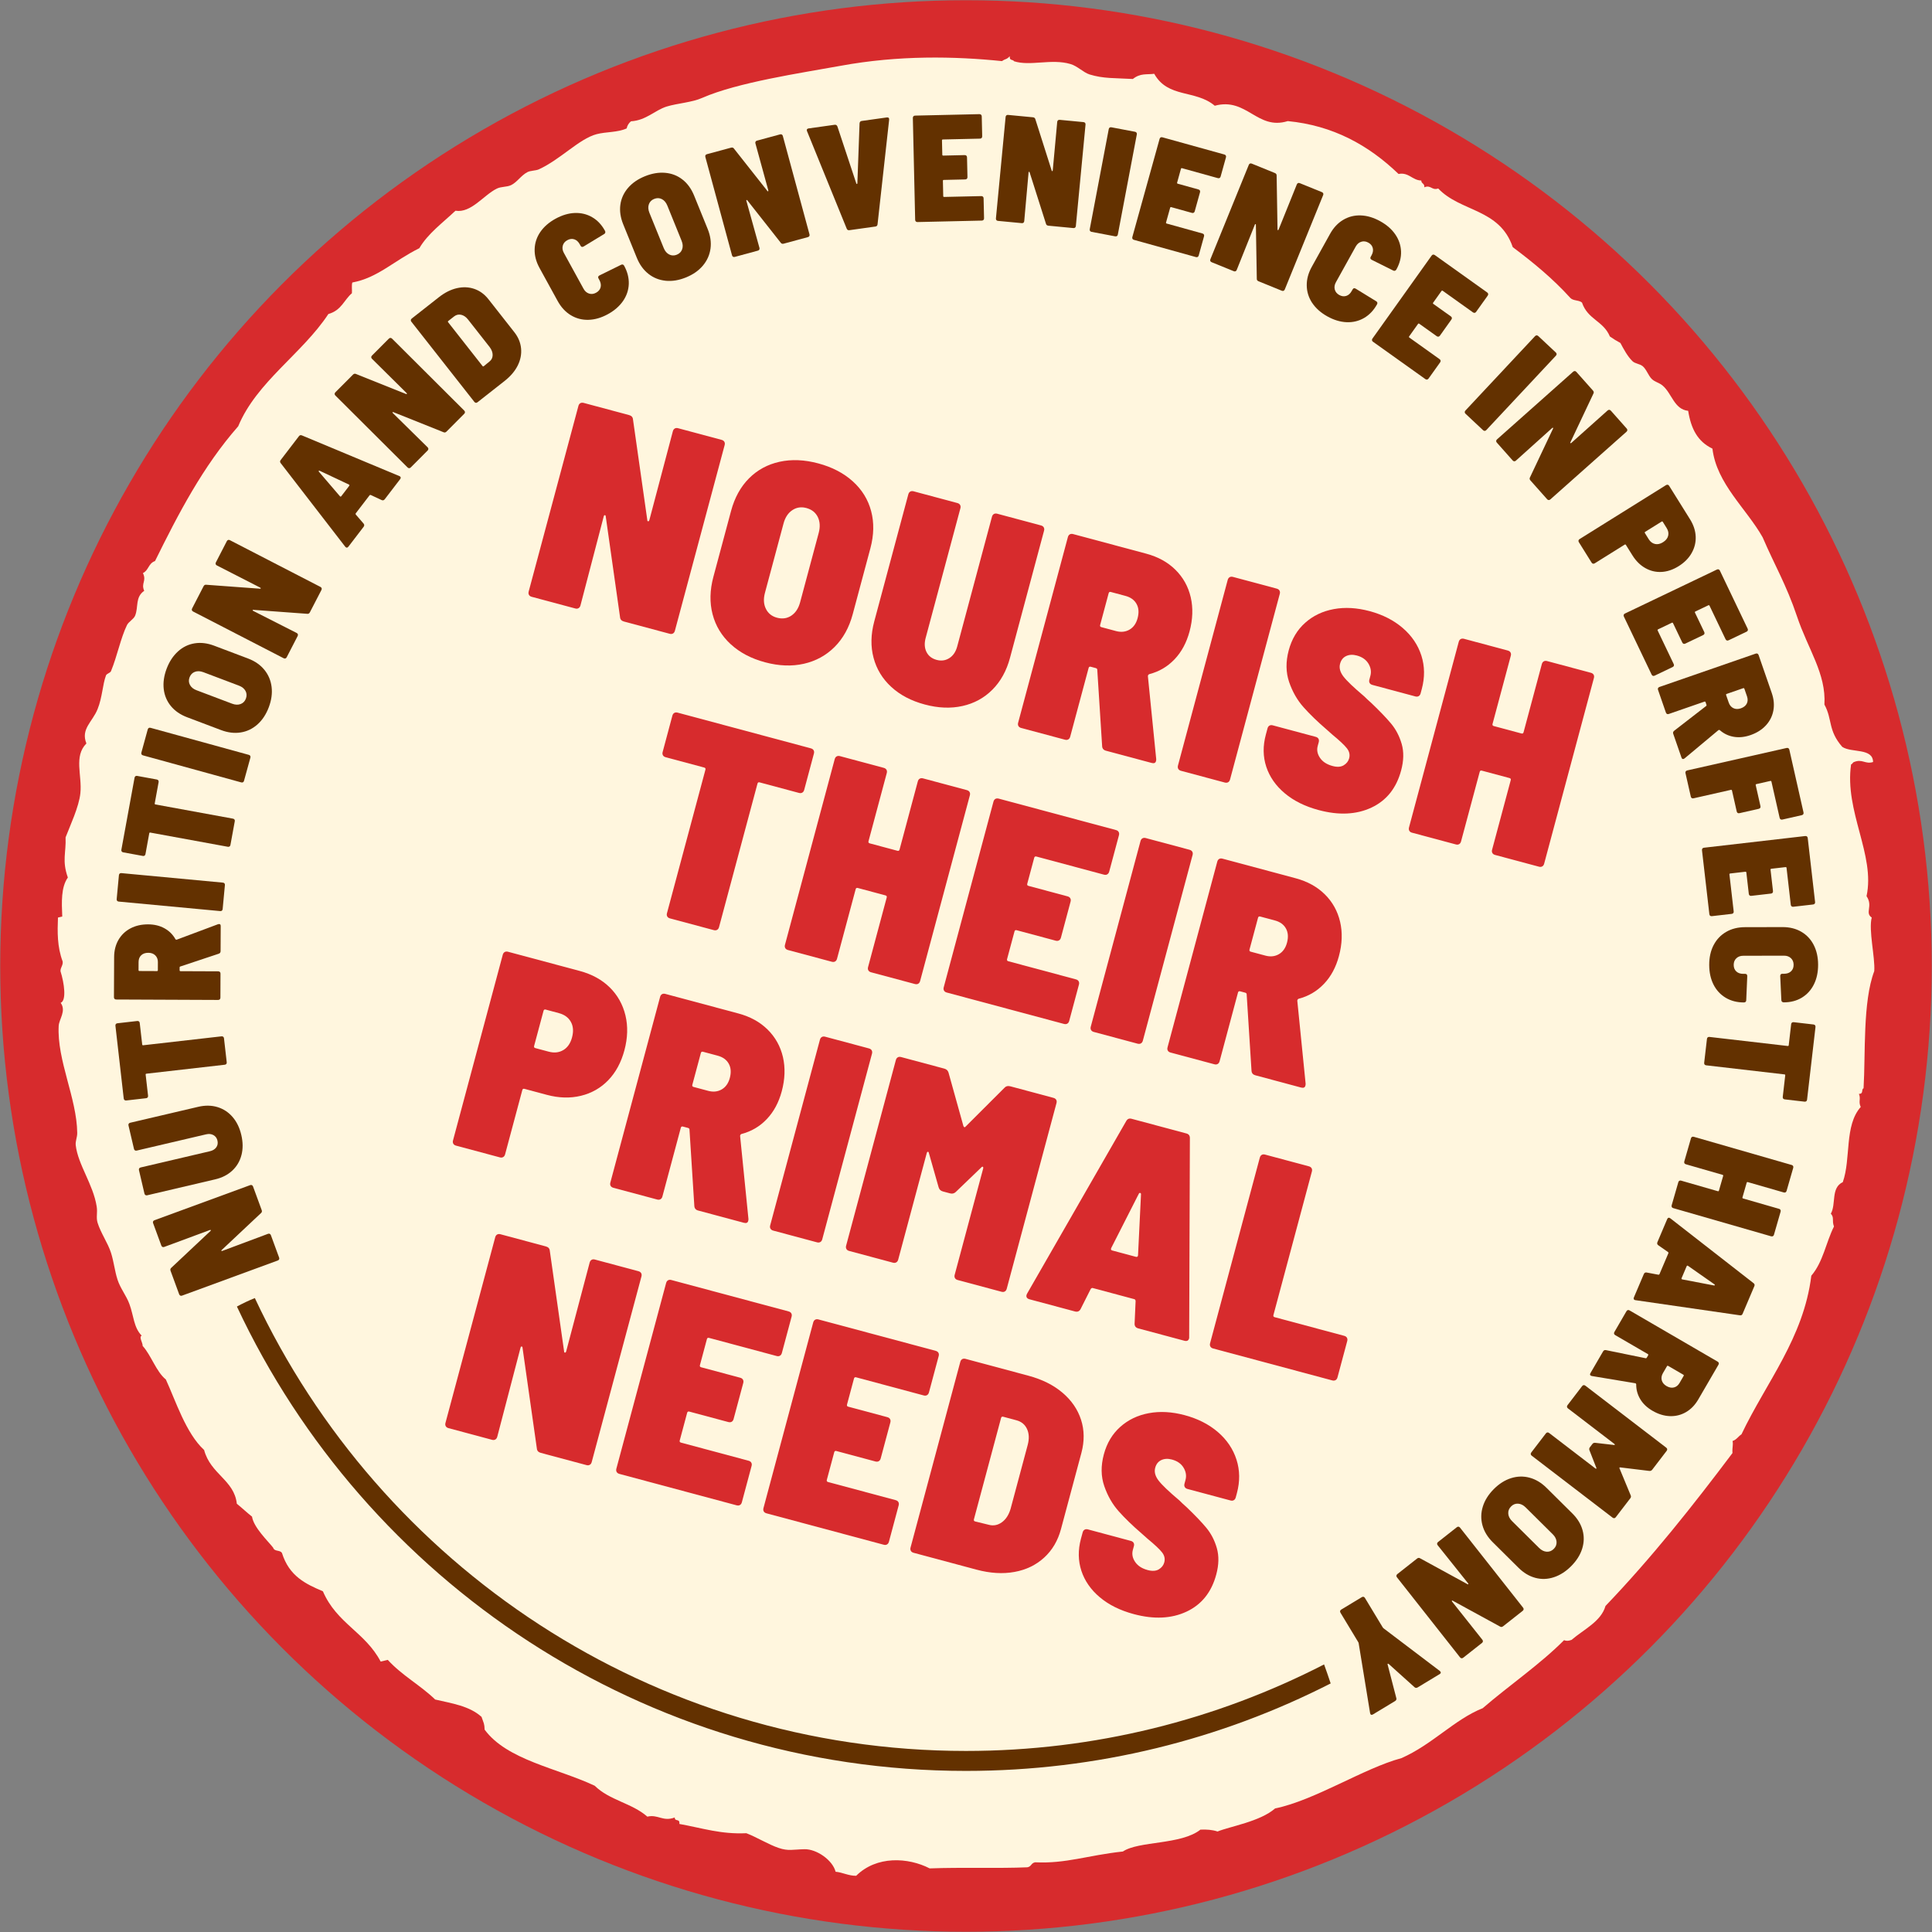 <?xml version="1.0" encoding="UTF-8"?>
<svg id="Layer_2" data-name="Layer 2" xmlns="http://www.w3.org/2000/svg" viewBox="0 0 161.679 161.679">
  <rect x="0" y="0" width="161.679" height="161.679" fill="#808080" stroke="none"/>
  <defs>
    <style>
      .cls-1 {
        fill: #d72b2d;
      }

      .cls-1, .cls-2, .cls-3 {
        stroke-width: 0px;
      }

      .cls-2 {
        fill: #633100;
      }

      .cls-3 {
        fill: #fff6de;
      }
    </style>
  </defs>
  <g id="Layer_1-2" data-name="Layer 1">
    <g>
      <circle class="cls-1" cx="80.839" cy="80.839" r="80.819"/>
      <path class="cls-3" d="M154.172,62.504c-1.213-1.383-.815-2.302-1.496-3.543.156-2.586-1.375-4.627-2.295-7.382-.894-2.655-1.887-4.312-2.873-6.611-1.343-2.39-3.86-4.492-4.202-7.423-1.238-.595-1.787-1.648-2.032-3.165-1.184-.126-1.352-1.461-2.154-2.127-.279-.23-.628-.284-.889-.535-.294-.287-.446-.815-.767-1.077-.263-.208-.623-.196-.857-.42-.414-.406-.741-1.025-1.004-1.52-.308-.163-.602-.345-.881-.543-.55-1.318-1.849-1.408-2.334-2.838-.266-.225-.731-.127-.977-.39-1.475-1.631-3.124-2.979-4.817-4.248-1.103-3.243-4.37-2.932-6.239-4.91-.528.195-.61-.329-1.159-.099.022-.358-.243-.27-.259-.567-.738-.011-1.056-.716-1.9-.547-2.516-2.421-5.501-4.062-9.272-4.425-2.561.798-3.426-2.016-6.107-1.285-1.621-1.368-3.907-.607-5.068-2.674-.653.084-1.152-.069-1.788.435-1.54-.087-2.452-.022-3.618-.378-.527-.166-1.012-.702-1.601-.873-1.588-.473-3.369.202-4.724-.233-.095-.181-.399-.013-.354-.423-.307.313-.31.175-.657.411-3.963-.406-8.642-.502-13.518.395-3.359.609-8.606,1.385-11.571,2.684-.852.382-2.056.443-2.98.726-.979.31-1.716,1.157-2.975,1.231-.191.155-.312.353-.362.595-.771.352-1.715.27-2.526.486-1.454.389-2.993,2.099-4.829,2.943-.265.116-.702.095-.957.233-.537.282-.866.855-1.372,1.09-.372.169-.822.103-1.19.29-1.111.55-2.135,2.057-3.453,1.848-1.067,1.011-2.31,1.911-3.023,3.134-2.168,1.079-3.477,2.476-5.609,2.872-.074.256-.011.598-.034.896-.668.57-.869,1.431-1.97,1.741-2.193,3.328-6.001,5.673-7.546,9.395-2.962,3.373-4.997,7.306-6.961,11.278-.564.197-.521.769-1.012,1.007.328.679-.18.835.108,1.484-.772.532-.465,1.338-.76,2.075-.119.3-.547.508-.684.795-.525,1.076-.82,2.606-1.337,3.855-.061.148-.356.198-.418.355-.284.748-.304,1.828-.701,2.815-.425,1.071-1.43,1.665-.938,2.879-1.075,1.078-.348,2.673-.504,4.157-.115,1.148-.867,2.728-1.238,3.701.051,1.311-.315,1.932.189,3.36-.579.832-.519,2.055-.468,3.266-.123.027-.234.057-.359.085-.046,1.209-.072,2.43.396,3.686.034.333-.199.492-.183.806.319,1.012.511,2.454.014,2.644.487.685-.133,1.356-.166,1.925-.154,2.882,1.516,6.044,1.551,8.956.004.391-.163.68-.125,1.038.189,1.627,1.463,3.277,1.753,5.124.087.53-.065.894.075,1.361.271.871.854,1.677,1.122,2.509.245.77.311,1.527.549,2.257.23.722.74,1.339.991,2.03.373,1.008.351,1.956,1.029,2.652-.256.115.096.595.081.858.728.81,1.129,2.15,1.941,2.81.8,1.722,1.675,4.507,3.203,5.9.535,2.031,2.519,2.509,2.737,4.499.431.35.842.74,1.272,1.079.137.914,1.366,2.077,1.766,2.595.113.359.572.166.741.451.608,1.948,1.998,2.596,3.424,3.201,1.16,2.697,3.534,3.411,4.834,5.882.2-.046.399-.097.595-.142,1.199,1.313,2.709,2.104,3.966,3.317,1.388.326,2.854.528,3.88,1.452.188.549.244.56.26,1.069,1.875,2.548,6.073,3.22,9.21,4.694,1.249,1.23,3.106,1.446,4.407,2.587.905-.21,1.288.442,2.292.071-.002.384.443.043.387.54,2.002.364,3.467.871,5.607.776.842.32,1.898.966,2.698,1.23.826.282,1.192.127,2.167.109,1.01-.022,2.354.91,2.603,1.885.603.055,1.075.346,1.722.338,1.706-1.695,4.349-1.544,6.151-.618,2.723-.102,5.774.014,8.173-.092.351-.059.303-.361.658-.418,2.572.126,4.389-.586,7.339-.904,1.315-.894,4.875-.547,6.489-1.83.519-.024,1.002.012,1.431.156,1.032-.423,3.58-.838,4.815-1.929,3.355-.693,7.416-3.363,10.575-4.211,2.593-1.142,4.438-3.239,6.801-4.179,2.22-1.918,4.777-3.651,6.807-5.692.163.07.359.079.629-.026,1.039-.89,2.469-1.537,2.839-2.838,3.876-4.05,7.312-8.386,10.624-12.792-.028-.531.08-.662.008-1.01.356-.123.473-.387.746-.559,2.067-4.35,5.203-8.056,5.846-13.278.991-1.15,1.221-2.772,1.895-4.114-.192-.53.047-.727-.262-1.075.459-.8-.013-2.168,1.001-2.639.698-1.975.116-4.729,1.5-6.29-.214-.463.03-.653-.15-1.098.413.01.172-.365.388-.467.173-2.874-.081-7.218.894-9.801.085-1.142-.491-3.438-.21-4.487-.604-.4.135-.948-.435-1.787.748-3.459-1.863-7.084-1.293-11.033.118-.023.116-.128.21-.179.733-.317.96.199,1.63-.016-.016-1.195-1.816-.751-2.576-1.266Z"/>
      <g>
        <path class="cls-1" d="M56.469,35.859c.077-.045.17-.054.278-.024l3.64.975c.108.029.186.083.231.162.045.078.053.171.023.279l-4.162,15.532c-.028.108-.082.185-.16.23-.079.045-.172.053-.28.024l-3.825-1.025c-.201-.054-.31-.174-.325-.36l-1.196-8.42c0-.066-.023-.106-.069-.119-.046-.012-.079.021-.1.098l-1.948,7.454c-.028.108-.083.185-.162.23-.077.045-.17.054-.278.024l-3.64-.975c-.108-.029-.186-.083-.23-.161-.046-.078-.053-.171-.024-.28l4.162-15.532c.029-.108.082-.185.16-.23.079-.045.172-.054.28-.024l3.802,1.019c.2.054.31.174.325.36l1.198,8.421c-.002.066.021.102.071.106.048.005.082-.031.104-.109l1.964-7.425c.029-.108.083-.185.162-.23Z"/>
        <path class="cls-1" d="M61.147,53.91c-.757-.7-1.262-1.535-1.515-2.506-.254-.971-.231-2.013.066-3.125l1.479-5.517c.298-1.113.799-2.022,1.501-2.729.703-.706,1.557-1.169,2.56-1.39,1.003-.22,2.083-.174,3.242.137,1.16.311,2.123.812,2.89,1.506.766.694,1.277,1.523,1.531,2.486.257.962.234,2-.063,3.113l-1.479,5.517c-.298,1.113-.803,2.025-1.515,2.737-.713.712-1.572,1.181-2.577,1.409-1.005.227-2.087.186-3.247-.125-1.159-.311-2.116-.815-2.873-1.515ZM66.225,51.518c.352-.237.598-.611.734-1.121l1.553-5.795c.137-.51.11-.956-.076-1.337-.188-.381-.507-.632-.955-.752-.433-.116-.825-.056-1.178.181-.354.236-.599.61-.735,1.12l-1.553,5.795c-.137.51-.112.956.077,1.338.187.381.496.63.929.746.448.12.85.062,1.204-.174Z"/>
        <path class="cls-1" d="M74.587,57.486c-.736-.677-1.232-1.49-1.483-2.435-.252-.945-.233-1.958.056-3.041l2.852-10.641c.029-.108.083-.185.162-.23.078-.045.171-.053.279-.024l3.662.981c.108.029.186.083.23.161.046.079.055.172.025.28l-2.907,10.85c-.12.448-.097.839.069,1.174.167.334.452.556.854.663.387.104.74.054,1.06-.15s.539-.53.659-.979l2.907-10.85c.029-.108.083-.185.162-.23.078-.045.171-.053.279-.024l3.664.981c.107.029.186.083.229.161.045.079.055.172.025.28l-2.85,10.641c-.29,1.082-.78,1.969-1.472,2.662-.691.693-1.524,1.148-2.503,1.366-.979.219-2.032.177-3.16-.126-1.128-.302-2.061-.791-2.799-1.47Z"/>
        <path class="cls-1" d="M92.232,62.437l-.406-6.37c.006-.081-.039-.135-.131-.159l-.416-.112c-.094-.025-.152.008-.178.102l-1.541,5.749c-.027.108-.082.185-.16.23-.08.046-.172.054-.279.024l-3.664-.981c-.107-.029-.186-.082-.229-.161-.047-.078-.055-.171-.025-.279l4.162-15.532c.029-.108.082-.185.16-.23.078-.045.172-.053.279-.024l6.121,1.64c.988.265,1.805.716,2.445,1.351.641.636,1.066,1.399,1.275,2.292.207.893.176,1.849-.098,2.868-.254.943-.674,1.721-1.26,2.333-.586.614-1.289,1.026-2.107,1.237-.074.03-.113.085-.119.167l.697,6.945c.004.051-.004.106-.02.168-.043.155-.162.205-.363.151l-3.826-1.024c-.199-.054-.307-.183-.318-.384ZM92.779,49.639l-.715,2.666c-.025.093.01.152.104.177l1.227.329c.418.112.793.072,1.127-.12.332-.193.559-.513.678-.961.125-.464.096-.861-.09-1.192-.184-.331-.492-.554-.926-.67l-1.229-.329c-.094-.025-.15.008-.176.102Z"/>
        <path class="cls-1" d="M98.603,64.343c-.045-.078-.053-.171-.025-.279l4.162-15.532c.029-.108.084-.185.162-.23.078-.045.17-.053.279-.024l3.662.981c.107.029.186.083.23.161.045.079.055.172.025.28l-4.162,15.532c-.029.108-.084.185-.16.229-.08.046-.174.054-.281.025l-3.662-.981c-.109-.029-.186-.083-.23-.162Z"/>
        <path class="cls-1" d="M107.511,66.382c-.75-.631-1.264-1.37-1.543-2.214-.279-.845-.291-1.739-.039-2.681l.143-.534c.029-.107.082-.185.16-.229.078-.045.172-.054.279-.025l3.594.963c.107.029.186.083.23.162.045.078.053.172.025.279l-.088.325c-.092.34-.027.672.193.995.219.324.568.55,1.049.679.385.104.697.084.936-.061.236-.143.389-.338.455-.585.078-.294.016-.571-.189-.833-.201-.262-.615-.65-1.24-1.165l-.48-.427c-.754-.649-1.393-1.268-1.914-1.854s-.922-1.287-1.201-2.099c-.279-.811-.291-1.697-.035-2.655.254-.943.711-1.711,1.375-2.303.664-.593,1.463-.975,2.395-1.147.934-.173,1.932-.116,2.998.169,1.098.294,2.023.766,2.777,1.415.754.649,1.271,1.418,1.557,2.306.283.889.295,1.819.035,2.792l-.1.371c-.029.108-.084.186-.162.23s-.172.053-.279.024l-3.592-.963c-.109-.029-.186-.083-.232-.161-.045-.078-.053-.172-.023-.28l.086-.325c.092-.339.037-.677-.162-1.012-.201-.335-.525-.563-.973-.683-.34-.091-.639-.075-.895.046s-.426.337-.508.646c-.092.341,0,.693.275,1.056.275.364.859.921,1.75,1.674.129.133.328.319.596.557.699.668,1.25,1.242,1.652,1.723.4.48.695,1.048.885,1.702.188.656.174,1.393-.047,2.212-.396,1.483-1.227,2.521-2.484,3.111-1.26.59-2.732.659-4.416.208-1.145-.306-2.092-.775-2.842-1.408Z"/>
        <path class="cls-1" d="M129.189,55.345c.078-.045.172-.053.279-.024l3.664.981c.107.029.186.083.23.161.045.079.053.172.023.28l-4.162,15.532c-.027.108-.082.185-.16.229-.078.046-.172.054-.279.024l-3.664-.981c-.107-.028-.186-.082-.229-.161-.047-.078-.055-.171-.025-.279l1.559-5.818c.025-.093-.008-.151-.102-.177l-2.318-.621c-.092-.025-.152.009-.176.102l-1.561,5.818c-.027.108-.082.185-.158.23-.08.045-.174.054-.281.024l-3.662-.981c-.109-.029-.186-.082-.23-.161-.045-.078-.053-.171-.025-.279l4.162-15.532c.029-.108.084-.185.16-.23.08-.045.172-.053.281-.024l3.662.981c.107.029.186.083.23.161.045.079.053.172.023.28l-1.527,5.703c-.025.093.01.151.102.177l2.318.621c.094.024.152-.009.176-.102l1.529-5.703c.029-.108.082-.185.16-.23Z"/>
        <path class="cls-1" d="M68.087,62.784c.046.079.055.172.025.28l-.813,3.037c-.029.108-.083.185-.162.23-.078.045-.172.053-.279.024l-3.292-.882c-.093-.025-.151.009-.176.102l-3.218,12.009c-.029.108-.083.186-.161.229-.078.046-.172.054-.28.024l-3.663-.981c-.108-.029-.185-.082-.229-.161-.046-.077-.053-.171-.023-.279l3.218-12.008c.024-.093-.011-.152-.103-.176l-3.223-.864c-.108-.029-.186-.083-.23-.161-.046-.079-.054-.172-.024-.28l.813-3.037c.029-.108.082-.185.161-.229.078-.045.172-.054.28-.024l11.15,2.988c.107.029.185.083.229.161Z"/>
        <path class="cls-1" d="M76.966,65.163c.078-.045.173-.053.28-.024l3.663.981c.108.029.185.083.23.161.044.079.053.172.023.28l-4.161,15.532c-.029.108-.083.186-.16.23-.079.046-.173.054-.281.024l-3.663-.981c-.107-.029-.185-.082-.229-.161-.046-.078-.053-.171-.023-.279l1.559-5.818c.025-.093-.01-.151-.103-.177l-2.318-.621c-.093-.025-.151.009-.177.102l-1.559,5.818c-.029.108-.083.186-.16.23-.079.046-.173.053-.28.024l-3.663-.981c-.108-.029-.185-.082-.23-.161-.044-.078-.053-.172-.023-.28l4.161-15.532c.029-.108.083-.185.16-.23.079-.045.173-.053.281-.024l3.663.981c.107.029.184.083.229.161.045.078.053.172.023.279l-1.527,5.703c-.025.093.01.151.102.176l2.318.621c.094.025.152-.008.178-.101l1.527-5.703c.029-.108.082-.185.16-.23Z"/>
        <path class="cls-1" d="M92.662,73.17c-.08.046-.172.054-.281.024l-5.654-1.516c-.094-.024-.152.009-.178.102l-.584,2.179c-.025.093.01.151.104.176l3.268.876c.107.028.186.083.229.161.047.078.055.172.025.279l-.807,3.015c-.029.108-.084.185-.162.229-.078.046-.172.054-.279.025l-3.268-.876c-.094-.024-.152.009-.177.102l-.622,2.318c-.024.092.009.151.103.177l5.656,1.516c.107.028.186.083.23.16.045.079.055.173.025.28l-.814,3.037c-.029.108-.082.186-.16.229-.08.046-.174.054-.281.024l-9.806-2.627c-.108-.029-.185-.082-.229-.162-.045-.077-.054-.171-.024-.279l4.161-15.532c.029-.107.083-.185.161-.23.078-.044.172-.053.28-.024l9.805,2.628c.109.029.186.082.23.16.045.079.055.172.025.28l-.814,3.037c-.029.107-.082.185-.16.229Z"/>
        <path class="cls-1" d="M91.306,86.199c-.045-.077-.055-.172-.025-.28l4.162-15.532c.029-.108.082-.184.16-.23.08-.045.174-.053.281-.024l3.664.981c.107.029.184.083.229.161s.053.172.023.279l-4.16,15.532c-.029.108-.084.186-.162.23-.078.046-.172.053-.279.024l-3.662-.981c-.109-.029-.186-.082-.23-.161Z"/>
        <path class="cls-1" d="M104.732,89.598l-.404-6.37c.006-.081-.039-.134-.133-.159l-.416-.111c-.094-.025-.152.009-.178.102l-1.539,5.749c-.029.108-.084.186-.162.23-.078.046-.172.054-.279.024l-3.662-.981c-.109-.029-.186-.082-.23-.161-.045-.077-.053-.171-.023-.279l4.16-15.532c.029-.108.082-.185.16-.23.08-.045.174-.053.281-.023l6.121,1.64c.988.265,1.803.715,2.445,1.351.641.636,1.064,1.399,1.273,2.291.209.893.176,1.85-.098,2.869-.252.943-.672,1.721-1.26,2.333-.586.613-1.287,1.026-2.107,1.237-.072.029-.113.085-.117.167l.697,6.945c.002.05-.004.106-.021.168-.041.154-.162.205-.363.151l-3.824-1.025c-.201-.054-.309-.182-.32-.384ZM105.279,76.8l-.715,2.665c-.023.094.01.151.104.177l1.229.329c.418.112.791.072,1.125-.12.332-.192.561-.513.68-.961.125-.464.094-.86-.09-1.191-.184-.332-.494-.556-.926-.671l-1.229-.329c-.094-.025-.152.009-.178.102Z"/>
        <path class="cls-1" d="M51.029,82.633c.654.647,1.091,1.428,1.311,2.34.219.912.19,1.886-.087,2.921-.273,1.021-.725,1.855-1.355,2.507-.63.65-1.393,1.085-2.286,1.3-.895.217-1.843.19-2.848-.079l-1.878-.503c-.093-.025-.151.009-.176.102l-1.441,5.379c-.029.107-.083.185-.162.229-.078.047-.172.055-.279.025l-3.662-.981c-.109-.029-.186-.082-.23-.161-.046-.078-.055-.172-.025-.279l4.162-15.532c.028-.108.082-.185.162-.23.077-.045.171-.054.279-.024l6.004,1.608c1.02.273,1.857.734,2.513,1.381ZM47.138,87.877c.355-.211.6-.563.732-1.059.137-.51.104-.944-.099-1.306-.201-.36-.533-.603-.996-.727l-1.113-.299c-.093-.024-.151.01-.176.103l-.789,2.943c-.024.094.009.151.102.177l1.113.298c.463.124.871.081,1.226-.131Z"/>
        <path class="cls-1" d="M58.105,100.916l-.405-6.37c.006-.081-.039-.135-.131-.159l-.418-.111c-.092-.025-.151.009-.177.102l-1.54,5.749c-.029.108-.083.186-.16.229-.079.046-.172.054-.279.025l-3.664-.981c-.107-.029-.185-.083-.23-.162-.045-.077-.053-.171-.023-.279l4.162-15.532c.028-.108.082-.185.16-.23.078-.045.172-.053.28-.023l6.12,1.64c.988.265,1.805.716,2.445,1.351.641.636,1.066,1.4,1.275,2.292.207.893.174,1.849-.099,2.868-.253.943-.673,1.721-1.26,2.334-.585.613-1.288,1.025-2.107,1.236-.073.03-.114.086-.118.167l.698,6.945c.002.051-.005.107-.021.168-.041.155-.163.206-.362.152l-3.826-1.025c-.201-.054-.308-.183-.319-.384ZM58.652,88.117l-.715,2.666c-.024.093.01.151.103.177l1.229.328c.418.112.792.072,1.126-.119.332-.193.56-.513.68-.962.124-.464.094-.86-.09-1.191-.185-.331-.494-.555-.927-.671l-1.229-.329c-.093-.025-.152.009-.177.102Z"/>
        <path class="cls-1" d="M64.477,102.821c-.045-.077-.054-.171-.024-.278l4.162-15.532c.028-.108.082-.185.161-.231.078-.045.172-.053.28-.023l3.663.981c.107.029.184.082.229.16.045.079.053.172.024.28l-4.162,15.532c-.029.108-.083.186-.161.229-.078.046-.172.055-.279.025l-3.662-.981c-.109-.029-.186-.083-.231-.162Z"/>
        <path class="cls-1" d="M84.542,90.905l3.616.969c.107.029.184.083.23.161.045.079.053.172.023.28l-4.162,15.532c-.029.107-.082.185-.16.229-.079.046-.173.054-.28.024l-3.662-.981c-.109-.028-.186-.082-.231-.161-.044-.078-.053-.172-.023-.279l2.386-8.902c.016-.062.007-.105-.027-.131-.035-.026-.075-.013-.123.041l-2.143,2.06c-.133.13-.294.17-.479.12l-.603-.161c-.186-.05-.303-.165-.355-.344l-.818-2.878c-.014-.07-.043-.103-.085-.098-.044.005-.072.039-.089.1l-2.392,8.926c-.029.108-.083.186-.162.229-.078.046-.173.054-.28.025l-3.662-.981c-.109-.029-.186-.083-.229-.161-.046-.078-.055-.172-.025-.28l4.162-15.532c.028-.108.083-.185.162-.229.076-.046.17-.054.278-.024l3.617.969c.185.05.304.164.354.344l1.242,4.457c.018.055.045.087.084.098.039.01.073-.006.101-.049l3.256-3.252c.119-.133.279-.173.48-.119Z"/>
        <path class="cls-1" d="M94.949,110.763l.084-1.891c-.012-.085-.047-.136-.107-.152l-3.479-.932c-.061-.017-.119.01-.17.078l-.85,1.686c-.1.188-.258.254-.475.196l-3.803-1.019c-.123-.033-.203-.093-.238-.176-.035-.085-.021-.185.043-.3l8.287-14.426c.102-.189.252-.256.453-.202l4.59,1.229c.201.054.297.188.291.401l-.059,16.631c.006.035.004.076-.008.122-.051.186-.182.25-.4.191l-3.848-1.031c-.217-.058-.32-.193-.312-.407ZM92.976,104.495c-.021.077.014.128.107.153l1.971.528c.107.028.168-.014.182-.126l.248-5.102c.002-.065-.02-.104-.066-.117s-.086.01-.117.068l-2.312,4.548-.012.047Z"/>
        <path class="cls-1" d="M101.291,112.686c-.045-.077-.055-.171-.025-.279l4.162-15.532c.029-.108.084-.185.162-.23.076-.045.17-.053.279-.023l3.662.981c.107.028.184.082.23.16.045.079.053.172.023.28l-3.217,12.008c-.025.093.01.152.102.177l5.818,1.56c.109.028.186.083.23.16.045.079.055.173.025.28l-.814,3.037c-.029.108-.082.186-.16.229-.08.046-.172.054-.281.025l-9.967-2.671c-.109-.029-.186-.083-.23-.162Z"/>
        <path class="cls-1" d="M49.506,105.428c.078-.045.171-.053.279-.023l3.639.975c.109.029.186.083.231.161.045.078.053.172.024.28l-4.162,15.532c-.028.107-.083.185-.161.229-.079.046-.171.054-.28.024l-3.824-1.024c-.201-.055-.31-.175-.325-.361l-1.198-8.421c.001-.065-.021-.104-.067-.117-.047-.013-.08.02-.101.097l-1.948,7.455c-.029.107-.082.185-.161.229-.078.047-.171.055-.279.025l-3.64-.975c-.108-.029-.186-.083-.23-.162-.045-.077-.053-.171-.024-.279l4.162-15.532c.028-.107.083-.185.161-.23.078-.044.171-.053.279-.023l3.802,1.019c.201.054.31.174.326.36l1.197,8.421c-.001.065.022.102.071.105.047.005.083-.031.104-.108l1.964-7.425c.028-.108.083-.185.162-.23Z"/>
        <path class="cls-1" d="M65.27,113.453c-.078.046-.172.054-.28.024l-5.656-1.516c-.094-.024-.152.009-.177.102l-.584,2.18c-.024.093.009.151.103.177l3.269.875c.107.029.185.083.229.161.045.079.054.172.025.28l-.808,3.014c-.029.108-.083.185-.161.23-.078.045-.173.053-.28.024l-3.269-.876c-.094-.024-.152.009-.177.102l-.621,2.318c-.024.093.009.151.103.177l5.656,1.516c.108.028.185.083.229.161.046.077.054.172.024.279l-.813,3.037c-.028.108-.083.185-.161.229-.078.046-.171.054-.279.025l-9.806-2.628c-.108-.029-.186-.082-.231-.162-.045-.077-.053-.171-.024-.278l4.162-15.532c.028-.108.083-.185.161-.231.079-.044.172-.053.28-.023l9.806,2.628c.108.028.186.083.23.16.045.079.053.173.024.28l-.813,3.037c-.029.108-.084.185-.161.229Z"/>
        <path class="cls-1" d="M77.58,116.752c-.079.046-.173.053-.281.024l-5.656-1.516c-.093-.025-.151.009-.177.102l-.584,2.179c-.024.093.01.152.103.177l3.269.876c.107.029.186.083.23.161.045.079.054.172.025.28l-.808,3.014c-.029.108-.083.185-.162.229-.078.046-.173.054-.28.025l-3.269-.876c-.093-.025-.151.009-.177.101l-.621,2.318c-.024.093.01.152.103.177l5.656,1.516c.108.029.185.083.23.161s.053.172.023.28l-.813,3.037c-.029.107-.082.185-.16.229-.079.046-.172.054-.28.024l-9.806-2.627c-.108-.029-.186-.083-.231-.162-.044-.077-.052-.171-.023-.279l4.162-15.532c.028-.107.083-.185.16-.23.079-.044.172-.053.28-.023l9.806,2.627c.108.029.186.083.231.161.045.079.053.172.023.28l-.813,3.036c-.029.108-.083.186-.16.23Z"/>
        <path class="cls-1" d="M76.224,129.78c-.045-.077-.053-.171-.024-.278l4.162-15.532c.028-.108.083-.185.161-.231.079-.044.172-.053.28-.023l5.261,1.41c1.145.307,2.094.78,2.85,1.422s1.273,1.396,1.555,2.268c.279.869.289,1.791.029,2.766l-1.709,6.375c-.26.974-.73,1.771-1.412,2.393-.68.621-1.506,1.021-2.482,1.197-.975.178-2.034.114-3.178-.192l-5.262-1.41c-.108-.029-.186-.083-.231-.162ZM81.605,127.322l1.142.28c.386.104.749.035,1.087-.206.337-.24.582-.613.734-1.12l1.434-5.354c.137-.51.119-.953-.053-1.331-.172-.377-.467-.622-.885-.734l-1.112-.298c-.094-.025-.152.009-.177.102l-2.273,8.485c-.024.093.009.151.103.177Z"/>
        <path class="cls-1" d="M92.041,133.671c-.75-.631-1.266-1.37-1.545-2.215-.277-.845-.291-1.738-.039-2.682l.145-.533c.027-.107.082-.185.16-.229.078-.046.172-.054.279-.025l3.594.964c.107.028.184.082.23.16.045.079.053.173.023.28l-.088.324c-.09.341-.025.673.195.996.219.324.568.551,1.047.679.387.104.699.083.936-.061.238-.143.389-.338.455-.585.078-.294.018-.572-.188-.834-.203-.261-.615-.649-1.24-1.164l-.48-.428c-.754-.649-1.393-1.268-1.914-1.854-.521-.588-.922-1.287-1.201-2.1-.281-.812-.293-1.696-.035-2.655.252-.942.711-1.71,1.375-2.302.664-.593,1.463-.976,2.395-1.147.934-.173,1.932-.117,2.998.169,1.098.294,2.023.766,2.777,1.415.752.649,1.271,1.418,1.555,2.306.285.888.297,1.818.037,2.792l-.1.371c-.029.108-.084.186-.162.229-.078.046-.172.054-.279.024l-3.594-.962c-.109-.029-.186-.083-.23-.162-.045-.077-.053-.171-.023-.279l.086-.324c.092-.34.037-.678-.162-1.014-.201-.335-.525-.562-.973-.683-.34-.091-.639-.075-.895.046-.256.122-.426.338-.508.646-.092.341,0,.692.275,1.056.275.364.857.922,1.75,1.674.129.135.328.32.596.558.699.668,1.25,1.241,1.65,1.722s.697,1.049.885,1.703c.189.655.176,1.393-.045,2.212-.396,1.483-1.227,2.521-2.486,3.11-1.26.591-2.732.659-4.416.208-1.143-.307-2.09-.775-2.84-1.407Z"/>
      </g>
      <g>
        <path class="cls-2" d="M13.597,104.349c-.043-.021-.076-.058-.096-.114l-.688-1.875c-.021-.056-.021-.105,0-.149.02-.043.057-.075.113-.096l8.005-2.936c.056-.021.105-.02.149,0,.043.021.076.059.096.114l.723,1.971c.039.104.02.188-.057.252l-3.285,3.088c-.029.021-.04.042-.031.065.009.024.033.029.073.015l3.826-1.43c.056-.021.105-.021.148-.001.044.02.075.058.097.114l.688,1.875c.02.057.02.105,0,.149-.021.043-.059.075-.115.096l-8.004,2.936c-.057.021-.106.021-.149,0-.043-.02-.075-.058-.097-.114l-.718-1.959c-.037-.104-.02-.188.057-.252l3.287-3.088c.027-.021.036-.041.023-.063-.012-.022-.039-.026-.079-.012l-3.818,1.414c-.056.02-.105.021-.149,0Z"/>
        <path class="cls-2" d="M20.207,96.656c-.132.515-.388.949-.767,1.304-.378.354-.856.6-1.436.734l-5.687,1.333c-.059.013-.106.008-.148-.019-.04-.024-.067-.066-.081-.124l-.458-1.958c-.014-.058-.008-.106.017-.147.025-.04.067-.068.125-.081l5.799-1.358c.238-.057.416-.165.53-.328.115-.161.146-.35.096-.564-.048-.206-.158-.358-.335-.457-.175-.099-.383-.119-.622-.063l-5.799,1.358c-.058.014-.107.008-.148-.018-.04-.025-.067-.066-.081-.124l-.459-1.958c-.014-.058-.007-.107.018-.148.025-.04.067-.067.125-.081l5.688-1.332c.578-.136,1.115-.129,1.612.021s.919.425,1.267.828c.346.401.591.904.731,1.508.142.603.146,1.161.014,1.676Z"/>
        <path class="cls-2" d="M9.693,85.698c.03-.037.074-.061.134-.066l1.656-.189c.059-.007.107.005.146.035s.06.074.065.133l.206,1.796c.005.05.033.073.084.066l6.55-.747c.059-.007.106.005.145.034.037.03.06.074.066.134l.228,1.997c.008.06-.004.108-.034.146s-.074.06-.133.065l-6.549.749c-.052.005-.074.033-.068.084l.201,1.758c.007.059-.006.107-.035.145-.029.038-.075.06-.133.066l-1.657.189c-.059.007-.106-.005-.144-.035-.038-.029-.06-.074-.067-.133l-.694-6.082c-.007-.059.005-.106.034-.145Z"/>
        <path class="cls-2" d="M18.307,79.811l-3.211,1.068c-.043.008-.065.037-.064.088l-.001.229c0,.051.025.077.076.077l3.156.013c.059.001.105.019.139.052.035.034.052.081.05.141l-.007,2.01c-.001.06-.018.106-.052.141-.034.033-.082.05-.141.05l-8.526-.036c-.059-.001-.105-.018-.14-.052-.033-.034-.05-.08-.05-.14l.015-3.36c.002-.542.123-1.021.361-1.436.24-.415.574-.736,1.003-.963.43-.228.925-.34,1.484-.338.518.002.973.112,1.367.331.394.218.699.522.918.913.025.034.06.048.103.039l3.466-1.297c.025-.008.055-.012.09-.012.085,0,.127.056.127.166l-.01,2.1c-.001.11-.051.183-.153.216ZM11.671,81.259l1.463.006c.051,0,.076-.025.076-.076l.003-.675c.002-.229-.069-.415-.213-.56-.145-.146-.34-.219-.585-.22-.255-.001-.454.068-.6.208-.145.139-.217.327-.218.564l-.003.675c-.001.051.024.076.076.077Z"/>
        <path class="cls-2" d="M18.57,76.207c-.036.03-.085.043-.144.037l-8.489-.795c-.06-.006-.104-.027-.135-.064-.031-.036-.044-.084-.038-.144l.188-2.002c.006-.059.027-.104.063-.134.038-.031.085-.043.146-.038l8.488.795c.059.005.104.027.135.063.03.038.043.085.037.145l-.188,2.002c-.006.059-.027.104-.063.135Z"/>
        <path class="cls-2" d="M11.333,64.956c.039-.027.089-.035.146-.024l1.641.3c.058.011.101.036.128.076.028.04.035.088.025.146l-.325,1.778c-.01.05.011.079.061.089l6.484,1.187c.059.011.102.036.13.075.026.04.034.088.023.147l-.362,1.978c-.01.059-.035.102-.074.128-.04.027-.09.036-.147.025l-6.483-1.187c-.051-.009-.08.011-.09.061l-.317,1.74c-.012.059-.037.102-.075.129-.041.027-.089.035-.146.024l-1.641-.3c-.059-.011-.102-.036-.128-.075-.028-.039-.036-.089-.025-.147l1.102-6.021c.01-.058.036-.102.075-.129Z"/>
        <path class="cls-2" d="M20.335,65.462c-.042.024-.092.028-.149.012l-8.22-2.262c-.058-.016-.098-.044-.122-.086-.023-.042-.027-.091-.012-.148l.532-1.938c.018-.057.046-.098.087-.122.043-.022.092-.027.148-.011l8.221,2.262c.058.016.099.044.122.086.023.042.027.091.012.148l-.534,1.939c-.015.058-.044.098-.085.121Z"/>
        <path class="cls-2" d="M21.541,60.628c-.409.362-.876.585-1.402.667-.524.083-1.073.016-1.644-.2l-2.833-1.071c-.572-.216-1.025-.528-1.362-.937-.334-.408-.534-.882-.598-1.423-.062-.541.019-1.108.243-1.704.226-.595.542-1.076.948-1.444.405-.367.87-.594,1.393-.678.521-.084,1.066-.018,1.638.198l2.834,1.071c.571.216,1.025.53,1.364.944.337.414.54.892.607,1.435.066.541-.012,1.11-.237,1.705-.225.596-.543,1.074-.951,1.437ZM20.547,57.824c-.106-.199-.29-.348-.552-.447l-2.976-1.125c-.263-.099-.499-.108-.71-.03-.211.079-.361.233-.447.463-.084.223-.073.433.033.631.106.2.289.348.552.447l2.976,1.125c.262.1.499.109.71.03.212-.078.358-.229.443-.451.087-.23.077-.445-.029-.644Z"/>
        <path class="cls-2" d="M18.048,47.211c-.015-.046-.009-.095.019-.148l.915-1.776c.028-.053.064-.086.11-.101s.095-.008.147.019l7.577,3.91c.053.027.086.063.102.11.015.045.007.095-.019.147l-.965,1.866c-.049.099-.124.141-.224.128l-4.496-.33c-.035-.008-.058-.001-.069.021s.001.044.04.063l3.641,1.85c.054.028.087.064.101.11.015.045.009.095-.019.147l-.915,1.775c-.028.053-.064.087-.11.101-.045.016-.095.009-.147-.019l-7.577-3.909c-.052-.027-.086-.064-.102-.11-.014-.045-.007-.094.02-.147l.957-1.855c.051-.098.126-.141.224-.128l4.498.331c.033.007.055,0,.062-.025.008-.024-.006-.047-.044-.066l-3.625-1.855c-.052-.027-.087-.063-.101-.109Z"/>
        <path class="cls-2" d="M31.937,41.847l-.91-.424c-.044-.013-.076-.006-.096.021l-1.162,1.516c-.021.027-.019.06.004.099l.654.757c.072.087.072.178,0,.272l-1.27,1.657c-.041.054-.085.081-.135.082-.048 0-.094-.027-.137-.082l-5.391-6.983c-.073-.087-.074-.175-.008-.262l1.532-2c.067-.087.152-.107.255-.061l8.138,3.397c.019.004.038.013.059.029.081.062.085.14.014.234l-1.284,1.677c-.073.095-.161.118-.264.071ZM28.465,41.543c.034.026.066.019.098-.022l.658-.858c.035-.047.027-.085-.025-.115l-2.449-1.154c-.032-.014-.056-.011-.072.009-.015.021-.011.045.01.071l1.762,2.055.02.015Z"/>
        <path class="cls-2" d="M31.066,29.891c-.001-.048.021-.093.062-.135l1.411-1.415c.041-.042.086-.063.136-.063.047,0,.093.021.135.062l6.039,6.018c.042.042.063.088.062.135.001.048-.02.094-.062.136l-1.482,1.487c-.078.078-.161.097-.252.054l-4.188-1.675c-.03-.018-.054-.018-.071,0s-.012.042.018.072l2.912,2.865c.042.042.062.087.062.135s-.021.094-.062.135l-1.41,1.415c-.041.042-.086.064-.135.063-.049.001-.093-.021-.134-.062l-6.041-6.018c-.042-.042-.063-.087-.063-.135s.021-.093.063-.136l1.473-1.478c.077-.078.162-.096.252-.054l4.188,1.675c.028.019.053.017.067-.004.015-.021.007-.047-.023-.077l-2.894-2.865c-.042-.042-.063-.086-.062-.135Z"/>
        <path class="cls-2" d="M39.82,33.708c-.048-.006-.09-.032-.126-.079l-5.268-6.704c-.037-.046-.053-.094-.047-.142.006-.047.031-.09.078-.126l2.271-1.785c.494-.388.996-.64,1.509-.757.513-.116.999-.096,1.456.062.459.158.854.447,1.183.866l2.162,2.752c.331.42.52.873.567,1.359.047.487-.046.965-.28,1.436-.235.47-.601.898-1.093,1.287l-2.271,1.785c-.047.037-.094.053-.142.047ZM40.487,30.643l.482-.395c.166-.131.254-.307.258-.527.005-.219-.076-.442-.242-.667l-1.815-2.312c-.173-.22-.367-.354-.582-.4-.216-.048-.413,0-.592.142l-.481.377c-.04.032-.044.067-.012.107l2.876,3.662c.033.04.069.045.108.013Z"/>
        <path class="cls-2" d="M49.244,26.765c-.535.013-1.028-.116-1.477-.388-.449-.271-.817-.671-1.106-1.2l-1.513-2.756c-.285-.52-.421-1.042-.406-1.562.014-.521.171-1.001.472-1.442.301-.44.726-.811,1.276-1.113.551-.301,1.09-.461,1.616-.48.527-.018,1.01.099,1.448.353.438.252.797.632,1.074,1.138.028.052.038.103.025.152-.012.05-.043.09-.095.118l-1.72,1.045c-.112.061-.196.04-.254-.065l-.067-.123c-.118-.216-.271-.354-.459-.415s-.384-.037-.584.073c-.202.11-.327.264-.379.461-.052.198-.02.401.095.609l1.641,2.99c.113.208.268.344.462.407.193.063.392.039.592-.071.201-.11.326-.261.377-.453.049-.191.014-.396-.103-.611l-.074-.134c-.058-.104-.03-.187.081-.248l1.806-.889c.052-.028.101-.036.147-.023.046.013.084.047.111.098.278.506.407,1.016.39,1.529-.02.514-.18.988-.481,1.425-.303.437-.726.804-1.268,1.102-.551.302-1.094.459-1.628.472Z"/>
        <path class="cls-2" d="M55.706,23.494c-.544-.055-1.024-.246-1.441-.576-.418-.329-.742-.777-.972-1.343l-1.14-2.806c-.229-.566-.309-1.11-.238-1.634.071-.523.285-.992.638-1.406.354-.414.825-.74,1.416-.979.589-.239,1.157-.335,1.703-.287.546.049,1.027.236,1.442.562.417.325.739.771.97,1.336l1.14,2.806c.229.566.307,1.113.234,1.643-.074.529-.287,1.002-.639,1.42-.353.418-.823.747-1.413.986-.589.24-1.155.333-1.7.279ZM57.087,20.859c.074-.213.059-.45-.047-.709l-1.196-2.948c-.106-.259-.259-.44-.461-.541-.2-.101-.416-.106-.644-.013-.22.089-.367.241-.441.453-.073.213-.058.449.048.709l1.197,2.947c.105.26.259.44.461.541.2.101.411.107.632.018.228-.093.378-.245.451-.459Z"/>
        <path class="cls-2" d="M63.228,11.854c.023-.042.063-.07.121-.086l1.928-.522c.058-.016.107-.011.15.013.041.024.069.064.084.121l2.23,8.229c.016.057.012.107-.012.148-.024.042-.064.07-.122.086l-2.026.549c-.107.029-.188.002-.245-.079l-2.792-3.542c-.019-.03-.038-.042-.063-.036-.024.007-.031.03-.02.071l1.093,3.937c.016.057.011.106-.013.147-.023.042-.065.07-.121.086l-1.929.523c-.057.015-.106.011-.148-.013-.042-.023-.07-.064-.085-.121l-2.231-8.229c-.016-.057-.011-.106.012-.148.025-.041.065-.07.123-.085l2.015-.545c.105-.029.188-.003.244.078l2.793,3.541c.017.031.037.04.061.03.023-.011.03-.037.02-.078l-1.078-3.927c-.017-.058-.012-.107.013-.148Z"/>
        <path class="cls-2" d="M70.854,19.128l-3.315-8.144c-.012-.016-.019-.036-.021-.061-.016-.101.037-.16.154-.176l2.168-.304c.117-.017.197.032.24.146l1.58,4.763c.013.033.03.047.052.045.021-.003.032-.022.037-.057l.183-5.012c.009-.121.067-.189.177-.205l2.104-.295c.068-.009.119.003.153.036.034.034.048.085.041.155l-.969,8.746c-.01.113-.07.177-.178.192l-2.181.306c-.11.016-.185-.029-.225-.135Z"/>
        <path class="cls-2" d="M82.147,11.548c-.033.035-.08.052-.139.054l-3.104.07c-.051.001-.076.027-.075.078l.027,1.196c.001.05.027.076.078.075l1.794-.041c.06-.001.106.015.142.047.034.033.053.08.054.139l.038,1.654c0,.06-.016.106-.049.141-.032.035-.078.053-.139.055l-1.793.041c-.052.001-.076.027-.075.078l.028,1.272c.002.051.027.076.078.074l3.104-.07c.06-.001.106.015.142.048s.053.08.054.139l.038,1.667c.002.059-.015.106-.048.141s-.08.052-.139.054l-5.382.122c-.059.001-.105-.015-.141-.048s-.053-.079-.055-.139l-.193-8.524c-.001-.059.016-.106.049-.141.032-.035.078-.053.139-.055l5.381-.122c.06-.001.106.015.141.048.035.033.054.08.055.138l.038,1.667c.001.06-.016.106-.048.141Z"/>
        <path class="cls-2" d="M88.537,10.066c.037-.03.084-.042.145-.037l1.988.189c.059.006.104.027.135.064.029.037.043.085.037.144l-.809,8.487c-.006.06-.027.104-.064.135s-.084.043-.145.038l-2.09-.199c-.107-.01-.176-.064-.201-.16l-1.367-4.298c-.006-.034-.021-.053-.047-.055s-.039.017-.043.059l-.363,4.069c-.006.06-.027.104-.062.135-.037.031-.086.043-.145.037l-1.989-.189c-.06-.005-.104-.027-.135-.064s-.044-.085-.038-.144l.81-8.488c.006-.059.027-.104.063-.134.037-.031.085-.043.145-.038l2.076.198c.111.011.178.063.205.161l1.367,4.297c.004.035.02.051.045.049s.041-.023.045-.066l.373-4.055c.006-.059.027-.104.064-.135Z"/>
        <path class="cls-2" d="M91.22,19.328c-.027-.04-.035-.089-.025-.147l1.59-8.376c.01-.058.035-.101.076-.128.039-.027.088-.036.146-.024l1.975.374c.059.012.102.037.127.076.029.04.037.089.025.146l-1.588,8.377c-.012.058-.037.101-.076.128-.041.026-.088.034-.146.024l-1.977-.375c-.057-.011-.1-.037-.127-.076Z"/>
        <path class="cls-2" d="M102.06,14.895c-.041.023-.092.027-.146.011l-2.992-.831c-.051-.014-.082.004-.096.053l-.318,1.152c-.016.049.004.081.053.094l1.729.48c.057.016.098.044.121.086s.027.092.012.148l-.443,1.594c-.016.057-.045.098-.086.121-.041.024-.092.027-.148.012l-1.729-.48c-.049-.014-.082.004-.094.053l-.342,1.226c-.014.049.004.08.053.094l2.992.831c.059.016.098.045.121.086.023.042.029.092.012.149l-.445,1.606c-.016.057-.045.098-.086.122-.043.022-.092.026-.148.011l-5.188-1.441c-.057-.016-.098-.044-.121-.086-.023-.042-.027-.091-.012-.148l2.281-8.215c.016-.058.045-.098.086-.122.041-.023.092-.027.148-.011l5.188,1.44c.057.016.096.045.121.087.023.041.027.091.012.148l-.447,1.606c-.014.058-.043.099-.086.122Z"/>
        <path class="cls-2" d="M108.626,15.321c.043-.019.092-.017.146.006l1.852.752c.055.022.092.056.109.1.02.044.018.094-.006.149l-3.211,7.897c-.023.055-.057.092-.102.11-.043.02-.094.017-.146-.005l-1.945-.791c-.104-.042-.152-.112-.148-.211l-.076-4.509c.006-.035-.004-.057-.027-.066-.023-.01-.043.005-.059.044l-1.518,3.794c-.021.055-.055.092-.1.11-.043.019-.092.017-.148-.006l-1.85-.752c-.055-.022-.094-.056-.111-.1-.018-.044-.018-.094.006-.148l3.213-7.898c.021-.055.057-.092.1-.111.045-.018.094-.017.148.006l1.934.787c.102.042.152.112.148.211l.074,4.509c-.006.035.006.056.031.061.023.006.045-.011.061-.05l1.523-3.777c.021-.055.055-.092.102-.11Z"/>
        <path class="cls-2" d="M109.812,25.355c-.295-.446-.449-.931-.457-1.455-.01-.525.131-1.051.424-1.577l1.525-2.748c.287-.52.656-.912,1.104-1.178.449-.265.938-.389,1.471-.369.533.019,1.074.181,1.623.485s.971.675,1.268,1.111.455.907.475,1.413c.021.506-.109,1.011-.389,1.516-.029.052-.068.086-.117.103-.047.017-.098.011-.15-.018l-1.801-.897c-.109-.062-.137-.145-.08-.248l.068-.123c.119-.215.154-.419.105-.611s-.172-.344-.373-.455-.396-.135-.592-.073-.35.196-.465.404l-1.654,2.981c-.115.208-.148.411-.098.608.051.198.176.352.377.464.199.11.393.136.582.076.189-.061.344-.198.461-.414l.076-.133c.057-.104.141-.125.252-.063l1.715,1.053c.053.029.086.066.098.112.014.047.006.096-.023.147-.279.505-.641.886-1.084,1.144-.445.258-.934.375-1.465.353-.529-.022-1.066-.184-1.607-.485-.549-.305-.971-.68-1.268-1.125Z"/>
        <path class="cls-2" d="M123.406,26.179c-.047.008-.094-.006-.143-.04l-2.527-1.803c-.043-.03-.078-.024-.107.018l-.695.974c-.029.042-.023.077.018.106l1.463,1.042c.047.034.076.075.084.123.008.047-.006.095-.041.143l-.959,1.347c-.035.048-.076.076-.123.084-.049.008-.098-.005-.145-.04l-1.461-1.042c-.041-.029-.076-.023-.105.018l-.738,1.036c-.029.042-.025.078.018.107l2.525,1.803c.049.034.078.076.086.123.008.047-.006.095-.039.144l-.969,1.357c-.035.048-.076.076-.123.084s-.096-.005-.145-.04l-4.381-3.125c-.049-.035-.078-.075-.084-.123-.01-.047.004-.095.039-.144l4.951-6.941c.035-.048.076-.077.123-.084s.094.005.145.04l4.381,3.126c.049.035.076.075.084.123s-.006.095-.039.144l-.969,1.356c-.033.049-.074.077-.123.085Z"/>
        <path class="cls-2" d="M122.576,34.494c-.002-.048.016-.094.057-.138l5.826-6.225c.041-.043.086-.066.133-.068.049-.001.094.018.137.059l1.469,1.374c.043.041.066.085.068.133,0,.047-.02.093-.061.137l-5.824,6.225c-.041.043-.084.066-.135.067-.047.002-.092-.018-.137-.058l-1.467-1.375c-.045-.041-.066-.084-.066-.132Z"/>
        <path class="cls-2" d="M134.671,34.295c.047.003.09.026.131.071l1.326,1.494c.039.044.059.091.055.139-.002.048-.025.091-.07.131l-6.373,5.663c-.045.04-.092.057-.139.054-.049-.002-.092-.026-.131-.07l-1.395-1.57c-.074-.082-.088-.167-.041-.254l1.928-4.078c.02-.029.021-.053.004-.072-.016-.019-.041-.014-.072.014l-3.037,2.732c-.045.039-.092.058-.139.055s-.09-.026-.131-.071l-1.326-1.494c-.039-.044-.059-.09-.055-.138.002-.047.025-.091.07-.131l6.373-5.664c.045-.039.092-.057.139-.054.047.002.092.026.131.071l1.387,1.56c.074.083.086.167.039.254l-1.926,4.078c-.021.028-.021.051,0,.067.02.016.045.01.078-.018l3.035-2.714c.045-.039.09-.058.139-.055Z"/>
        <path class="cls-2" d="M141.904,44.899c.02.488-.094.949-.338,1.38-.244.434-.609.801-1.09,1.102-.477.296-.953.457-1.434.481-.479.025-.932-.083-1.355-.323-.426-.24-.783-.594-1.076-1.062l-.547-.875c-.025-.043-.061-.051-.104-.024l-2.506,1.564c-.049.031-.098.042-.145.031s-.086-.042-.117-.092l-1.064-1.706c-.031-.051-.043-.099-.031-.146.01-.047.041-.086.092-.117l7.232-4.515c.051-.031.1-.042.146-.03.045.01.086.041.117.092l1.744,2.795c.297.475.455.957.475,1.444ZM138.5,45.524c.213.046.436-.002.666-.146.236-.148.383-.328.434-.541.053-.213.012-.427-.123-.643l-.322-.519c-.027-.043-.062-.051-.105-.024l-1.373.855c-.041.027-.051.062-.023.105l.322.518c.137.216.311.347.525.394Z"/>
        <path class="cls-2" d="M144.507,53.595c-.045-.016-.08-.051-.105-.104l-1.34-2.801c-.021-.046-.057-.059-.102-.036l-1.08.516c-.045.022-.057.056-.035.102l.775,1.619c.023.054.029.104.014.148-.018.045-.051.081-.104.106l-1.494.714c-.053.025-.104.03-.148.015-.045-.016-.08-.051-.105-.104l-.775-1.619c-.021-.046-.055-.057-.1-.035l-1.148.549c-.047.022-.059.056-.037.102l1.34,2.801c.025.053.031.103.016.148-.016.045-.051.081-.105.106l-1.504.72c-.053.025-.104.03-.148.015-.045-.017-.08-.051-.105-.104l-2.322-4.856c-.025-.054-.031-.103-.014-.148.014-.045.049-.08.104-.106l7.691-3.678c.053-.026.102-.031.148-.015.045.016.08.05.105.104l2.322,4.856c.025.053.031.103.014.147-.014.046-.049.081-.104.107l-1.504.719c-.053.025-.104.03-.148.015Z"/>
        <path class="cls-2" d="M140.099,61.156l2.676-2.072c.037-.021.047-.057.031-.104l-.076-.217c-.016-.048-.047-.063-.096-.047l-2.982,1.033c-.057.02-.105.019-.148-.002-.043-.021-.076-.06-.094-.116l-.658-1.899c-.021-.057-.02-.106.002-.149.02-.043.059-.074.115-.094l8.057-2.791c.055-.019.105-.019.148.002.043.021.074.06.094.116l1.1,3.174c.178.513.223,1.005.135,1.476s-.299.884-.627,1.241c-.33.357-.76.627-1.289.811-.488.169-.955.216-1.398.141-.443-.076-.834-.262-1.17-.559-.035-.023-.07-.024-.109-.002l-2.84,2.372c-.023.017-.049.03-.08.042-.082.027-.139-.011-.176-.115l-.688-1.983c-.035-.104-.012-.19.074-.255ZM145.88,57.591l-1.383.479c-.047.017-.064.049-.047.097l.221.637c.076.216.203.369.389.459.182.088.391.092.623.013.24-.084.404-.215.496-.395.09-.179.096-.381.02-.605l-.221-.638c-.018-.048-.049-.063-.098-.047Z"/>
        <path class="cls-2" d="M149.009,68.565c-.041-.025-.068-.068-.08-.125l-.686-3.029c-.01-.05-.041-.068-.092-.058l-1.166.264c-.049.011-.068.041-.057.091l.395,1.75c.014.059.008.107-.018.148-.027.041-.068.067-.127.08l-1.613.365c-.059.013-.107.007-.148-.019-.039-.025-.066-.067-.08-.125l-.395-1.75c-.012-.049-.043-.069-.092-.058l-3.127.707c-.059.013-.107.007-.148-.018-.041-.026-.068-.068-.08-.125l-.445-1.962c-.012-.058-.006-.107.02-.148.027-.04.068-.066.127-.08l8.316-1.879c.059-.013.107-.007.146.019.041.025.068.067.082.125l1.186,5.251c.012.057.006.107-.02.147-.025.041-.068.067-.125.081l-1.625.368c-.059.013-.109.006-.148-.019Z"/>
        <path class="cls-2" d="M149.929,75.849c-.037-.03-.061-.075-.068-.134l-.354-3.084c-.006-.05-.035-.073-.086-.067l-1.188.137c-.051.006-.074.035-.066.084l.205,1.783c.006.059-.006.106-.035.145-.029.037-.074.06-.133.066l-1.645.189c-.059.007-.107-.005-.145-.034-.037-.03-.059-.074-.066-.134l-.205-1.782c-.006-.05-.035-.073-.086-.067l-1.264.146c-.049.006-.072.033-.066.084l.355,3.085c.008.059-.006.106-.033.145-.031.037-.076.06-.135.066l-1.656.191c-.059.007-.107-.005-.145-.034-.037-.03-.061-.075-.066-.134l-.617-5.347c-.006-.059.006-.107.035-.146.029-.037.074-.06.133-.066l8.469-.977c.061-.007.109.004.146.034s.059.074.066.133l.615,5.348c.008.06-.002.107-.033.145-.031.038-.074.061-.133.067l-1.656.19c-.059.007-.107-.005-.145-.034Z"/>
        <path class="cls-2" d="M143.402,79.096c.246-.476.596-.845,1.049-1.108.453-.265.98-.396,1.584-.398l3.143-.006c.594-.001,1.115.129,1.566.392.449.262.795.631,1.037,1.104.244.476.365,1.026.367,1.654,0,.628-.117,1.178-.354,1.648-.236.472-.57.839-1.002,1.103-.434.264-.938.396-1.516.397-.059,0-.107-.017-.145-.05-.039-.035-.059-.081-.059-.141l-.094-2.011c0-.127.061-.19.18-.19h.139c.246-.001.441-.069.584-.205.146-.136.219-.318.217-.548,0-.229-.076-.413-.225-.553-.148-.141-.34-.21-.578-.209l-3.41.007c-.238,0-.432.07-.578.21-.15.141-.223.325-.223.555,0,.229.074.411.217.547.145.135.34.203.586.202h.152c.119,0,.178.062.18.19l-.086,2.011c0,.059-.016.105-.051.14-.033.034-.08.052-.139.052-.578.001-1.088-.13-1.529-.392-.441-.263-.781-.631-1.02-1.105s-.357-1.021-.359-1.641c-.002-.628.121-1.18.365-1.655Z"/>
        <path class="cls-2" d="M151.158,92.158c-.039.029-.086.041-.146.034l-1.656-.191c-.057-.007-.102-.029-.133-.066-.029-.038-.041-.087-.033-.146l.207-1.795c.008-.05-.016-.079-.066-.084l-6.549-.759c-.059-.007-.104-.029-.133-.066-.029-.038-.041-.086-.035-.145l.232-1.998c.006-.059.027-.104.066-.133.037-.03.086-.041.145-.034l6.547.758c.051.006.08-.017.086-.066l.203-1.758c.008-.059.029-.104.066-.133.039-.03.086-.042.146-.035l1.656.192c.059.007.102.028.133.066.029.038.041.086.035.146l-.705,6.079c-.006.06-.029.104-.066.134Z"/>
        <path class="cls-2" d="M148.998,101.248c.023.042.027.092.012.148l-.557,1.933c-.016.057-.047.097-.088.12s-.092.026-.148.011l-8.193-2.359c-.059-.017-.098-.046-.121-.088-.021-.042-.025-.092-.01-.148l.557-1.933c.016-.057.045-.098.088-.12.041-.023.092-.026.148-.01l3.07.884c.049.014.078-.004.094-.053l.352-1.223c.014-.049-.002-.08-.051-.095l-3.07-.884c-.057-.017-.098-.045-.121-.088-.023-.042-.025-.091-.01-.148l.557-1.932c.016-.057.045-.098.086-.12.043-.023.094-.027.15-.011l8.193,2.359c.057.017.098.046.119.088.023.042.027.091.012.148l-.557,1.932c-.018.057-.045.098-.088.121-.043.022-.092.026-.148.01l-3.01-.866c-.047-.014-.078.004-.094.052l-.352,1.224c-.014.049.004.08.053.095l3.008.866c.057.016.098.045.119.087Z"/>
        <path class="cls-2" d="M137.798,106.49l.986.185c.047.001.074-.014.088-.045l.748-1.757c.012-.031.004-.063-.029-.095l-.82-.571c-.092-.066-.115-.154-.068-.264l.816-1.921c.025-.062.064-.1.109-.112.047-.012.1.003.154.045l6.959,5.422c.092.067.115.151.072.253l-.984,2.317c-.045.103-.121.143-.232.123l-8.729-1.265c-.018.001-.039-.004-.064-.014-.092-.04-.117-.114-.07-.224l.828-1.944c.045-.108.125-.153.236-.134ZM141.236,105.92c-.039-.017-.068-.002-.09.045l-.422.996c-.023.055-.006.089.053.105l2.658.508c.035.006.059-.003.066-.026.012-.023.002-.046-.025-.066l-2.217-1.552-.023-.01Z"/>
        <path class="cls-2" d="M134.394,112.985l3.314.677c.043.014.074-.001.102-.045l.115-.198c.025-.044.016-.079-.027-.104l-2.729-1.586c-.051-.03-.084-.068-.096-.114-.012-.047-.004-.096.027-.146l1.01-1.739c.029-.051.068-.083.113-.095.047-.013.096-.004.146.026l7.371,4.286c.051.029.084.067.096.114.012.046.004.095-.027.146l-1.688,2.903c-.273.47-.617.824-1.031,1.064s-.865.352-1.35.334-.971-.167-1.453-.448c-.449-.26-.789-.583-1.021-.968-.23-.385-.346-.802-.34-1.251-.004-.042-.027-.069-.068-.083l-3.65-.607c-.025-.006-.055-.017-.084-.034-.074-.042-.082-.111-.027-.207l1.055-1.814c.057-.096.137-.133.242-.11ZM140.869,115.042l-1.266-.736c-.045-.025-.08-.016-.105.028l-.34.583c-.113.198-.145.396-.094.593.053.197.186.357.396.481.221.128.43.167.623.118.195-.048.354-.175.473-.38l.338-.583c.025-.044.018-.079-.025-.104Z"/>
        <path class="cls-2" d="M136.425,125.392l-1.209,1.576c-.035.047-.078.073-.125.08-.047.006-.096-.009-.143-.045l-6.768-5.185c-.047-.037-.074-.078-.08-.126s.008-.095.045-.142l1.223-1.597c.035-.047.078-.074.125-.08.049-.006.096.009.143.045l3.879,2.972c.027.021.051.025.07.014s.021-.035.004-.068l-.574-1.468c-.037-.092-.025-.178.037-.259l.201-.263c.062-.081.141-.115.24-.104l1.576.182c.037.007.059-.001.066-.021.006-.022-.006-.044-.031-.064l-3.891-2.979c-.047-.036-.074-.079-.08-.125-.006-.049.01-.096.045-.144l1.223-1.596c.035-.047.078-.073.125-.08.049-.006.096.009.143.045l6.768,5.186c.049.036.074.077.082.125.006.047-.01.095-.045.143l-1.207,1.576c-.062.08-.143.115-.242.104l-2.436-.295c-.029-.001-.051.006-.064.022-.012.018-.012.037.004.06l.934,2.254c.041.085.029.171-.037.259Z"/>
        <path class="cls-2" d="M126.455,123.699c.52-.164,1.037-.177,1.551-.038s.988.424,1.42.854l2.152,2.133c.434.43.719.899.859,1.409.141.509.129,1.023-.033,1.544-.162.52-.469,1.005-.916,1.456-.449.452-.934.763-1.455.934-.521.17-1.037.188-1.547.051-.51-.136-.982-.418-1.416-.849l-2.15-2.133c-.434-.43-.721-.903-.861-1.418-.141-.516-.131-1.034.029-1.557.16-.523.465-1.011.912-1.462.449-.452.932-.76,1.455-.924ZM126.218,126.665c.016.225.123.437.322.634l2.258,2.239c.199.197.412.303.637.317.225.014.424-.066.598-.241.168-.169.242-.365.227-.59-.016-.226-.123-.437-.322-.634l-2.26-2.24c-.197-.197-.41-.303-.635-.316-.225-.015-.42.063-.588.232-.174.174-.254.374-.236.599Z"/>
        <path class="cls-2" d="M124.097,137.362c-.006.047-.031.09-.078.126l-1.568,1.237c-.047.036-.094.052-.143.047-.047-.006-.09-.032-.127-.078l-5.277-6.696c-.037-.047-.053-.095-.047-.142.008-.048.033-.091.078-.127l1.65-1.3c.086-.067.172-.076.256-.023l3.959,2.163c.027.021.051.024.068.008.021-.016.018-.04-.008-.073l-2.549-3.192c-.037-.047-.053-.094-.047-.141.006-.049.031-.091.078-.127l1.57-1.237c.045-.036.094-.053.141-.047s.09.032.127.078l5.277,6.696c.037.047.053.094.047.142s-.031.09-.078.127l-1.639,1.292c-.088.068-.172.075-.256.023l-3.959-2.163c-.027-.021-.049-.022-.066-.003-.018.019-.014.045.012.078l2.531,3.19c.037.047.053.094.047.142Z"/>
        <path class="cls-2" d="M114.109,133.629c.045.011.084.043.115.094l1.48,2.45c.027.043.049.07.064.081l4.725,3.582c.02.018.039.04.057.069.043.072.02.138-.076.194l-1.84,1.113c-.043.026-.092.037-.143.034-.053-.004-.094-.024-.127-.063l-2.156-1.939c-.031-.021-.057-.025-.074-.014-.018.01-.021.033-.012.065l.727,2.803c.02.047.02.095-.002.143s-.053.085-.098.11l-1.852,1.119c-.057.035-.109.044-.154.027-.045-.018-.074-.062-.086-.133l-.959-5.861c0-.019-.014-.05-.041-.094l-1.48-2.45c-.031-.051-.041-.099-.029-.146s.043-.086.092-.116l1.723-1.04c.051-.031.1-.04.146-.029Z"/>
      </g>
      <path class="cls-2" d="M111.356,140.878c-9.17,4.68-19.54,7.32-30.52,7.32-26.96,0-50.27-15.92-61.01-38.86.48-.26.98-.5,1.5-.71,10.48,22.37,33.22,37.9,59.51,37.9,10.79,0,20.98-2.62,29.97-7.24.2.55.38,1.08.55,1.59Z"/>
    </g>
  </g>
</svg>